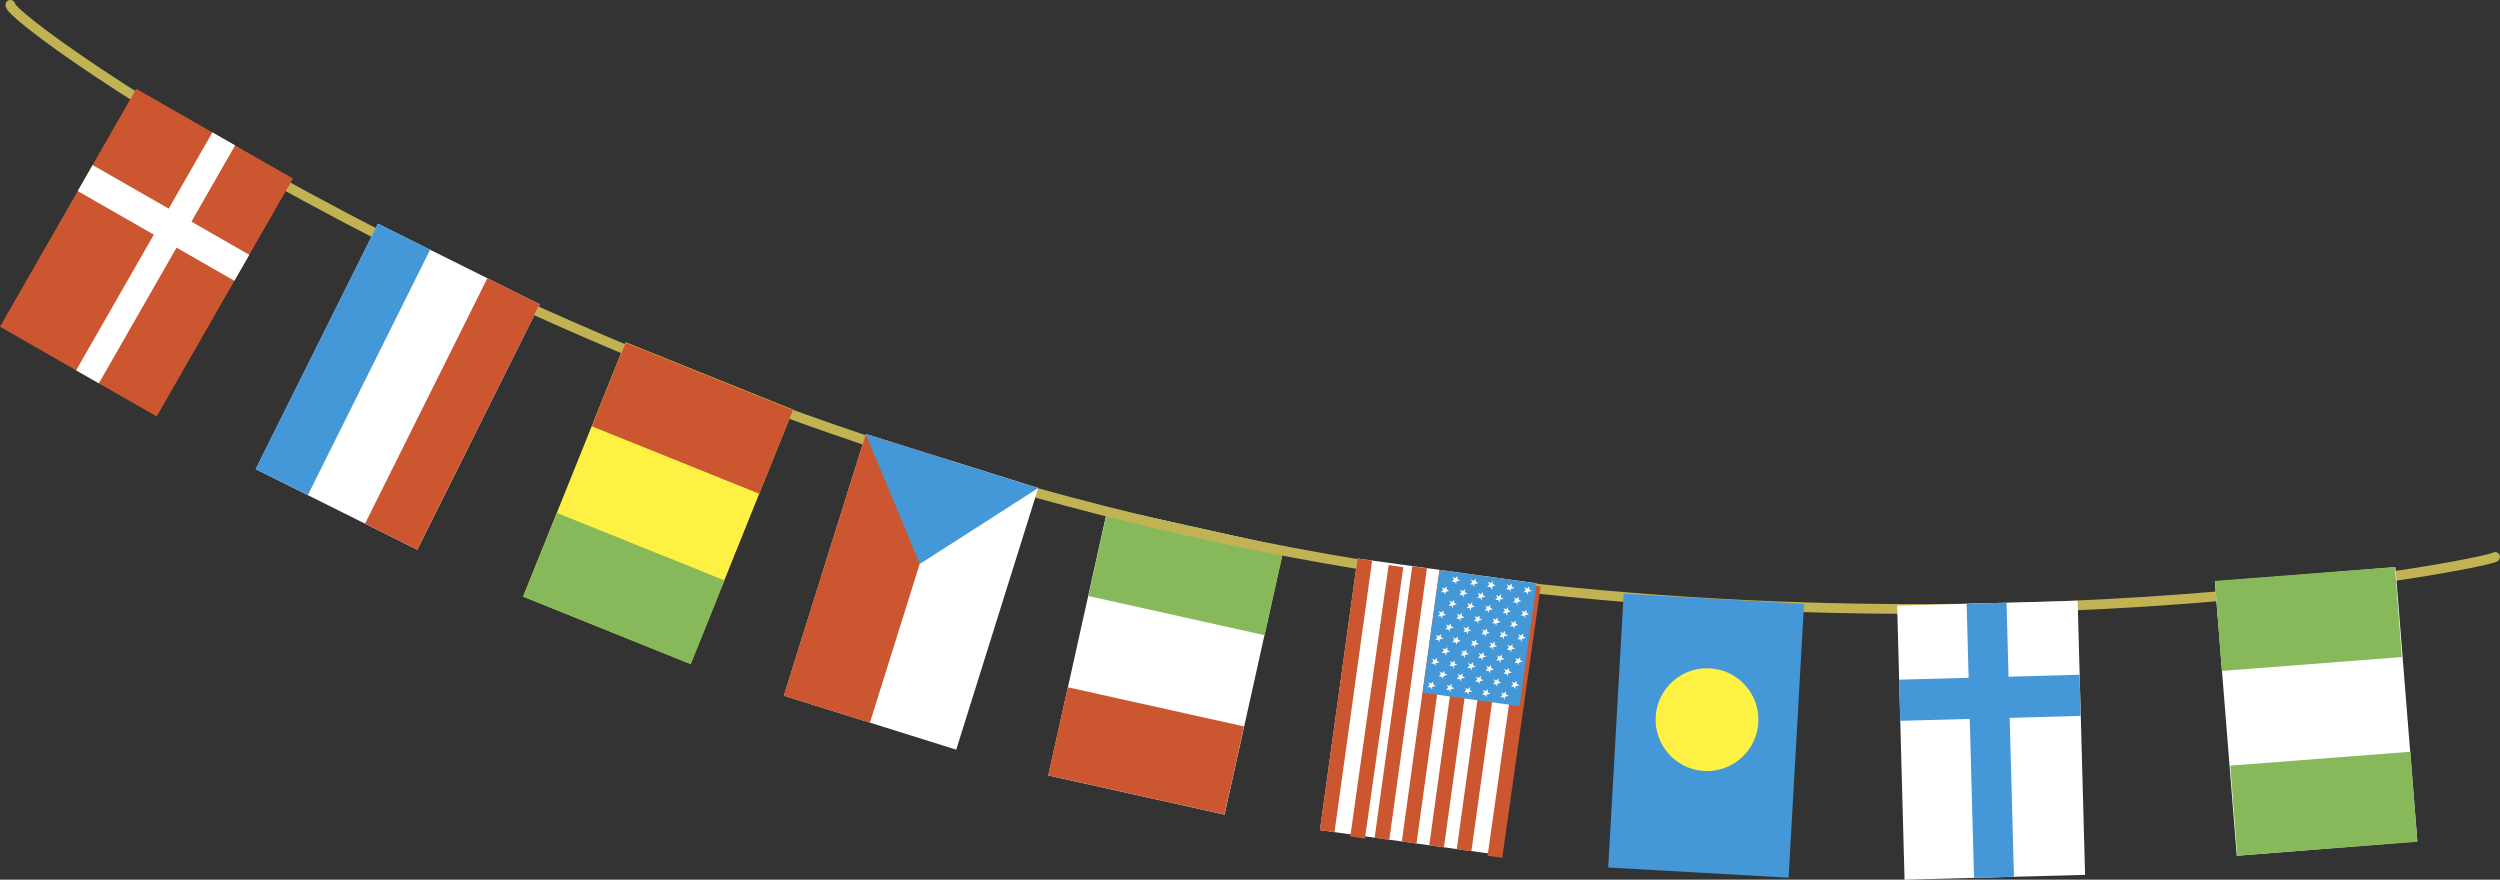 <svg xmlns="http://www.w3.org/2000/svg" viewBox="0 0 263.59 92.75"><rect x="0" y="0" width="263.59" height="92.75" fill="#333333" stroke="none"/><defs><style>.cls-1{fill:#fff;}.cls-2{fill:#87b859;}.cls-3{fill:#cb5630;}.cls-4{fill:none;stroke:#c1b253;stroke-linecap:round;stroke-linejoin:round;stroke-width:1.03px;}.cls-5{fill:#4498d7;}.cls-6{fill:#fff144;}</style></defs><title>アセット 1ldpi</title><g id="レイヤー_2" data-name="レイヤー 2"><g id="レイヤー_1-2" data-name="レイヤー 1"><rect class="cls-1" x="108.51" y="60.19" width="28.91" height="19.04" transform="translate(28.23 174.63) rotate(-77.47)"/><rect class="cls-2" x="120.31" y="50.74" width="9.52" height="19.04" transform="translate(39.12 169.28) rotate(-77.47)"/><rect class="cls-3" x="116.08" y="69.65" width="9.52" height="19.04" transform="translate(17.34 179.96) rotate(-77.47)"/><path class="cls-4" d="M263.07,58.72c-.13.59-64.55,13.54-136.89-2.53S.73,2.14,1.09.51"/><rect class="cls-1" x="136.13" y="64.99" width="28.91" height="19.04" transform="translate(56.13 213.46) rotate(-82.12)"/><rect class="cls-3" x="144.76" y="74.94" width="28.91" height="1.56" transform="matrix(0.14, -0.99, 0.99, 0.14, 62.39, 223.05)"/><rect class="cls-3" x="127.46" y="72.55" width="28.91" height="1.56" transform="translate(49.8 203.82) rotate(-82.11)"/><rect class="cls-3" x="130.33" y="72.93" width="28.91" height="1.56" transform="matrix(0.14, -0.99, 0.99, 0.14, 51.92, 207.02)"/><rect class="cls-3" x="133.23" y="73.35" width="28.91" height="1.56" transform="translate(53.99 210.24) rotate(-82.11)"/><rect class="cls-3" x="136.1" y="73.73" width="28.91" height="1.56" transform="translate(56.11 213.43) rotate(-82.12)"/><rect class="cls-3" x="138.99" y="74.14" width="28.91" height="1.56" transform="translate(58.2 216.64) rotate(-82.12)"/><rect class="cls-3" x="141.89" y="74.55" width="28.91" height="1.56" transform="translate(60.27 219.86) rotate(-82.11)"/><rect class="cls-5" x="149.48" y="62.11" width="13.06" height="10.32" transform="translate(67.98 212.59) rotate(-82.12)"/><path class="cls-1" d="M159.26,62.1v.32h0l-.15-.28h-.32l.23-.24-.15-.29h0l.29.15.23-.23h0v.32l.29.15h0Z"/><path class="cls-1" d="M158.91,64.6v.32h0l-.15-.28h-.32l.23-.24-.15-.29h0l.29.15L159,64h0v.32l.29.15h0Z"/><path class="cls-1" d="M158.56,67.1v.32h0l-.15-.28h-.32l.23-.24-.16-.29h0l.29.15.23-.24h0v.32L159,67h0Z"/><path class="cls-1" d="M157.87,72.1v.32h0l-.15-.28h-.32l.23-.24-.16-.29h0l.29.15.23-.24h0v.32l.29.15h0Z"/><path class="cls-1" d="M158.22,69.59v.32h0l-.15-.28h-.32l.23-.24-.15-.29h0l.29.15.23-.23h0v.32l.29.15h0Z"/><path class="cls-1" d="M161.11,62.4v.32h0l-.15-.28h-.32l.23-.24-.15-.29h0l.29.15.23-.23h0v.32l.29.15h0Z"/><path class="cls-1" d="M160.81,64.87v.32h0l-.15-.28h-.32l.23-.24-.15-.29h0l.29.15.23-.23h0v.32l.29.15h0Z"/><path class="cls-1" d="M160.47,67.36v.32h0l-.15-.28H160l.23-.24-.15-.29h0l.29.15.23-.23h0v.32l.29.15h0Z"/><path class="cls-1" d="M159.78,72.36v.32h0l-.15-.28h-.32l.23-.24-.15-.29h0l.29.15.23-.24h0v.32l.29.15h0Z"/><path class="cls-1" d="M160.12,69.86v.32h0L160,69.9h-.32l.23-.24-.15-.29h0l.29.15.23-.23h0v.32l.29.15h0Z"/><path class="cls-1" d="M160,63.48v.32h0l-.15-.28h-.32l.23-.24-.15-.29h0l.29.15.23-.23h0v.32l.29.15h0Z"/><path class="cls-1" d="M159.68,66v.32h0l-.15-.28h-.32l.23-.24-.16-.29h0l.29.15.23-.23h0v.32l.29.15h0Z"/><path class="cls-1" d="M159.34,68.48v.32h0l-.15-.28h-.32l.23-.24-.16-.29h0l.29.15.23-.23h0v.32l.29.15h0Z"/><path class="cls-1" d="M158.66,73.48v.32h0l-.15-.29h-.32l.23-.24-.16-.29h0l.29.15.23-.24h0v.32l.29.15h0Z"/><path class="cls-1" d="M159,71v.32h0l-.16-.28h-.32l.23-.24-.16-.29h0l.29.15.23-.23h0v.32l.29.15h0Z"/><path class="cls-1" d="M158.12,63.22v.32h0l-.15-.28h-.32l.23-.24-.15-.29h0l.29.15.23-.23h0V63l.29.15h0Z"/><path class="cls-1" d="M157.78,65.72V66h0l-.15-.28h-.32l.23-.24-.15-.29h0l.29.15.23-.23h0v.32l.29.15h0Z"/><path class="cls-1" d="M157.43,68.22v.32h0l-.15-.29H157l.23-.24-.16-.29h0l.29.15.23-.23h0V68l.29.15h0Z"/><path class="cls-1" d="M156.74,73.22v.32h0l-.16-.28h-.32l.23-.24-.16-.29h0l.29.15.23-.23h0V73l.29.15h0Z"/><path class="cls-1" d="M157.11,70.71V71h0l-.16-.28h-.32l.23-.24-.16-.29h0l.29.15.23-.23h0v.32l.29.15h0Z"/><path class="cls-1" d="M155.45,61.58v.32h0l-.15-.28H155l.23-.24-.15-.29h0l.29.15.23-.23h0v.32l.29.15h0Z"/><path class="cls-1" d="M155.1,64.07v.32h0l-.15-.28h-.32l.23-.24-.16-.29h0l.29.15.23-.23h0v.32l.29.15h0Z"/><path class="cls-1" d="M154.76,66.57v.32h0l-.15-.28h-.32l.16-.21-.15-.29h0l.29.15.23-.24h0v.32l.29.15h0Z"/><path class="cls-1" d="M154.06,71.56v.32h0l-.15-.28h-.32l.23-.24-.15-.29h0l.29.15.23-.24h0v.32l.29.15h0Z"/><path class="cls-1" d="M154.45,69.06v.32h0l-.16-.28H154l.23-.24-.15-.29h0l.29.15.23-.23h0v.32l.29.15h0Z"/><path class="cls-1" d="M157.35,61.84v.32h0l-.24-.29h-.32l.23-.24-.15-.29h0l.29.15.23-.24h0v.32l.29.15h0Z"/><path class="cls-1" d="M157,64.33v.32h0l-.15-.28h-.32l.23-.24-.16-.29h0l.29.15.23-.23h0v.32l.29.15h0Z"/><path class="cls-1" d="M156.66,66.84v.32h0l-.15-.28h-.32l.23-.24-.15-.29h0l.29.15.23-.24h0v.32l.29.15h0Z"/><path class="cls-1" d="M156,71.83v.32h0l-.15-.28h-.32l.23-.24-.15-.29h0l.29.15.23-.23h0v.32l.29.15h0Z"/><path class="cls-1" d="M156.31,69.33v.32h0l-.16-.28h-.32l.23-.24-.15-.29h0l.29.15.23-.23h0v.32l.29.15h0Z"/><path class="cls-1" d="M156.22,63v.32h0l-.15-.28h-.32l.23-.24-.16-.29h0l.29.15.23-.23h0v.32l.29.15h0Z"/><path class="cls-1" d="M155.87,65.45v.32h0l-.15-.28h-.32l.23-.24-.16-.29h0l.29.15.23-.23h0v.32l.29.15h0Z"/><path class="cls-1" d="M155.53,68v.32h0l-.15-.28h-.32l.23-.24-.16-.29h0l.29.15.23-.23h0v.32l.29.15h0Z"/><path class="cls-1" d="M154.84,72.95v.32h0l-.15-.28h-.32l.23-.24-.15-.23h0l.29.15.23-.24h0v.32l.29.15h0Z"/><path class="cls-1" d="M155.18,70.39v.32h0l-.15-.28h-.32l.23-.24-.15-.29h0l.29.15.23-.23h0v.32l.29.15h0Z"/><path class="cls-1" d="M153.54,61.31v.32h0l-.15-.28h-.32l.23-.24-.16-.29h0l.29.15.23-.23h0v.32l.29.15h0Z"/><path class="cls-1" d="M153.2,63.82v.32h0l-.15-.28h-.32l.23-.24-.16-.29h0l.29.15.23-.23h0v.32l.29.15h0Z"/><path class="cls-1" d="M152.85,66.31v.32h0l-.15-.28h-.32l.23-.24-.16-.29h0l.29.15.23-.24h0V66l.29.15h0Z"/><path class="cls-1" d="M152.16,71.3v.32h0l-.15-.28h-.32l.23-.24-.15-.29h0l.29.15.23-.24h0V71l.29.15h0Z"/><path class="cls-1" d="M152.5,68.81v.32h0l-.16-.28H152l.23-.24-.15-.29h0l.29.15.23-.24h0v.32l.29.15h0Z"/><path class="cls-1" d="M154.32,62.7V63h0l-.15-.28h-.32l.23-.24-.15-.29h0l.29.15.23-.23h0v.32l.29.15h0Z"/><path class="cls-1" d="M154,65.19v.32h0l-.15-.28h-.32l.23-.24-.15-.29h0l.29.15.23-.23h0v.32l.29.15h0Z"/><path class="cls-1" d="M153.62,67.73V68h0l-.15-.28-.36,0h0l.23-.24-.15-.29h0l.29.15.23-.23h0v.32l.29.15h0Z"/><path class="cls-1" d="M152.93,72.68V73h0l-.15-.28h-.32l.23-.24-.15-.29h0l.29.15.23-.23h0v.32l.29.15h0Z"/><path class="cls-1" d="M153.28,70.19v.32h0l-.15-.28h-.32L153,70l-.15-.29h0l.29.15.23-.23h0v.32l.29.15h0Z"/><path class="cls-1" d="M152.41,62.4v.32h0l-.15-.28h-.32l.23-.24-.16-.29h0l.29.15.23-.23h0v.32l.29.15h0Z"/><path class="cls-1" d="M152.07,64.93v.32h0l-.15-.28h-.32l.23-.24-.16-.29h0l.29.15.23-.23h0v.32l.29.15h0Z"/><path class="cls-1" d="M151.79,67.42v.32h0l-.15-.28h-.32l.23-.24-.15-.29h0l.29.15.23-.23h0v.32l.29.15h0Z"/><path class="cls-1" d="M151,72.42v.32h0l-.16-.28h-.32l.23-.24-.16-.29h0l.29.15.23-.23h0v.32l.29.15h0Z"/><path class="cls-1" d="M151.37,69.93v.32h0l-.15-.28h-.32l.23-.24-.15-.29h0l.29.15.23-.23h0v.32l.29.15h0Z"/><rect class="cls-3" x="0.99" y="17.12" width="28.91" height="19.04" transform="translate(-15.35 26.8) rotate(-60.2)"/><rect class="cls-1" x="15.66" y="13.99" width="3.16" height="19.04" transform="translate(-11.73 26.78) rotate(-60.2)"/><rect class="cls-1" x="1.95" y="25.81" width="28.91" height="2.76" transform="translate(-15.34 27.91) rotate(-60.2)"/><rect class="cls-1" x="27.47" y="31.26" width="28.91" height="19.04" transform="translate(-13.27 60.11) rotate(-63.51)"/><rect class="cls-3" x="33.25" y="40.57" width="28.91" height="6.16" transform="translate(-12.65 66.87) rotate(-63.51)"/><rect class="cls-5" x="21.7" y="34.81" width="28.91" height="6.16" transform="translate(-13.89 53.35) rotate(-63.51)"/><rect class="cls-6" x="54.93" y="43.53" width="28.91" height="19.04" transform="translate(-5.74 97.6) rotate(-68.07)"/><rect class="cls-3" x="68.25" y="34.57" width="9.52" height="19.04" transform="translate(4.84 95.35) rotate(-68.07)"/><rect class="cls-2" x="61.02" y="52.53" width="9.52" height="19.04" transform="translate(-16.35 99.9) rotate(-68.07)"/><rect class="cls-1" x="81.6" y="52.89" width="28.91" height="19.04" transform="translate(7.78 135.4) rotate(-72.6)"/><rect class="cls-3" x="77.05" y="56.22" width="28.91" height="9.52" transform="translate(5.95 130.06) rotate(-72.6)"/><polygon class="cls-5" points="96.98 59.46 91.28 45.76 109.46 51.46 96.98 59.46 96.98 59.46"/><rect class="cls-1" x="200.41" y="63.59" width="19.04" height="28.91" transform="translate(-2.03 5.71) rotate(-1.55)"/><rect class="cls-5" x="200.29" y="71.4" width="19.04" height="4.34" transform="translate(-1.93 5.74) rotate(-1.56)"/><rect class="cls-5" x="207.74" y="63.6" width="4.21" height="28.91" transform="translate(-2.03 5.7) rotate(-1.55)"/><rect class="cls-5" x="165.43" y="68.04" width="28.91" height="19.05" transform="translate(92.31 252.8) rotate(-86.77)"/><circle class="cls-6" cx="179.98" cy="75.88" r="5.42" transform="translate(94.11 251.31) rotate(-86.78)"/><rect class="cls-1" x="234.65" y="60.5" width="19.1" height="29" transform="translate(-5.2 19.71) rotate(-4.57)"/><rect class="cls-2" x="233.87" y="60.5" width="19.04" height="9.52" transform="translate(-4.3 18.91) rotate(-4.41)"/><rect class="cls-2" x="235.49" y="79.98" width="19.05" height="9.52" transform="translate(-5.79 19.09) rotate(-4.41)"/></g></g></svg>